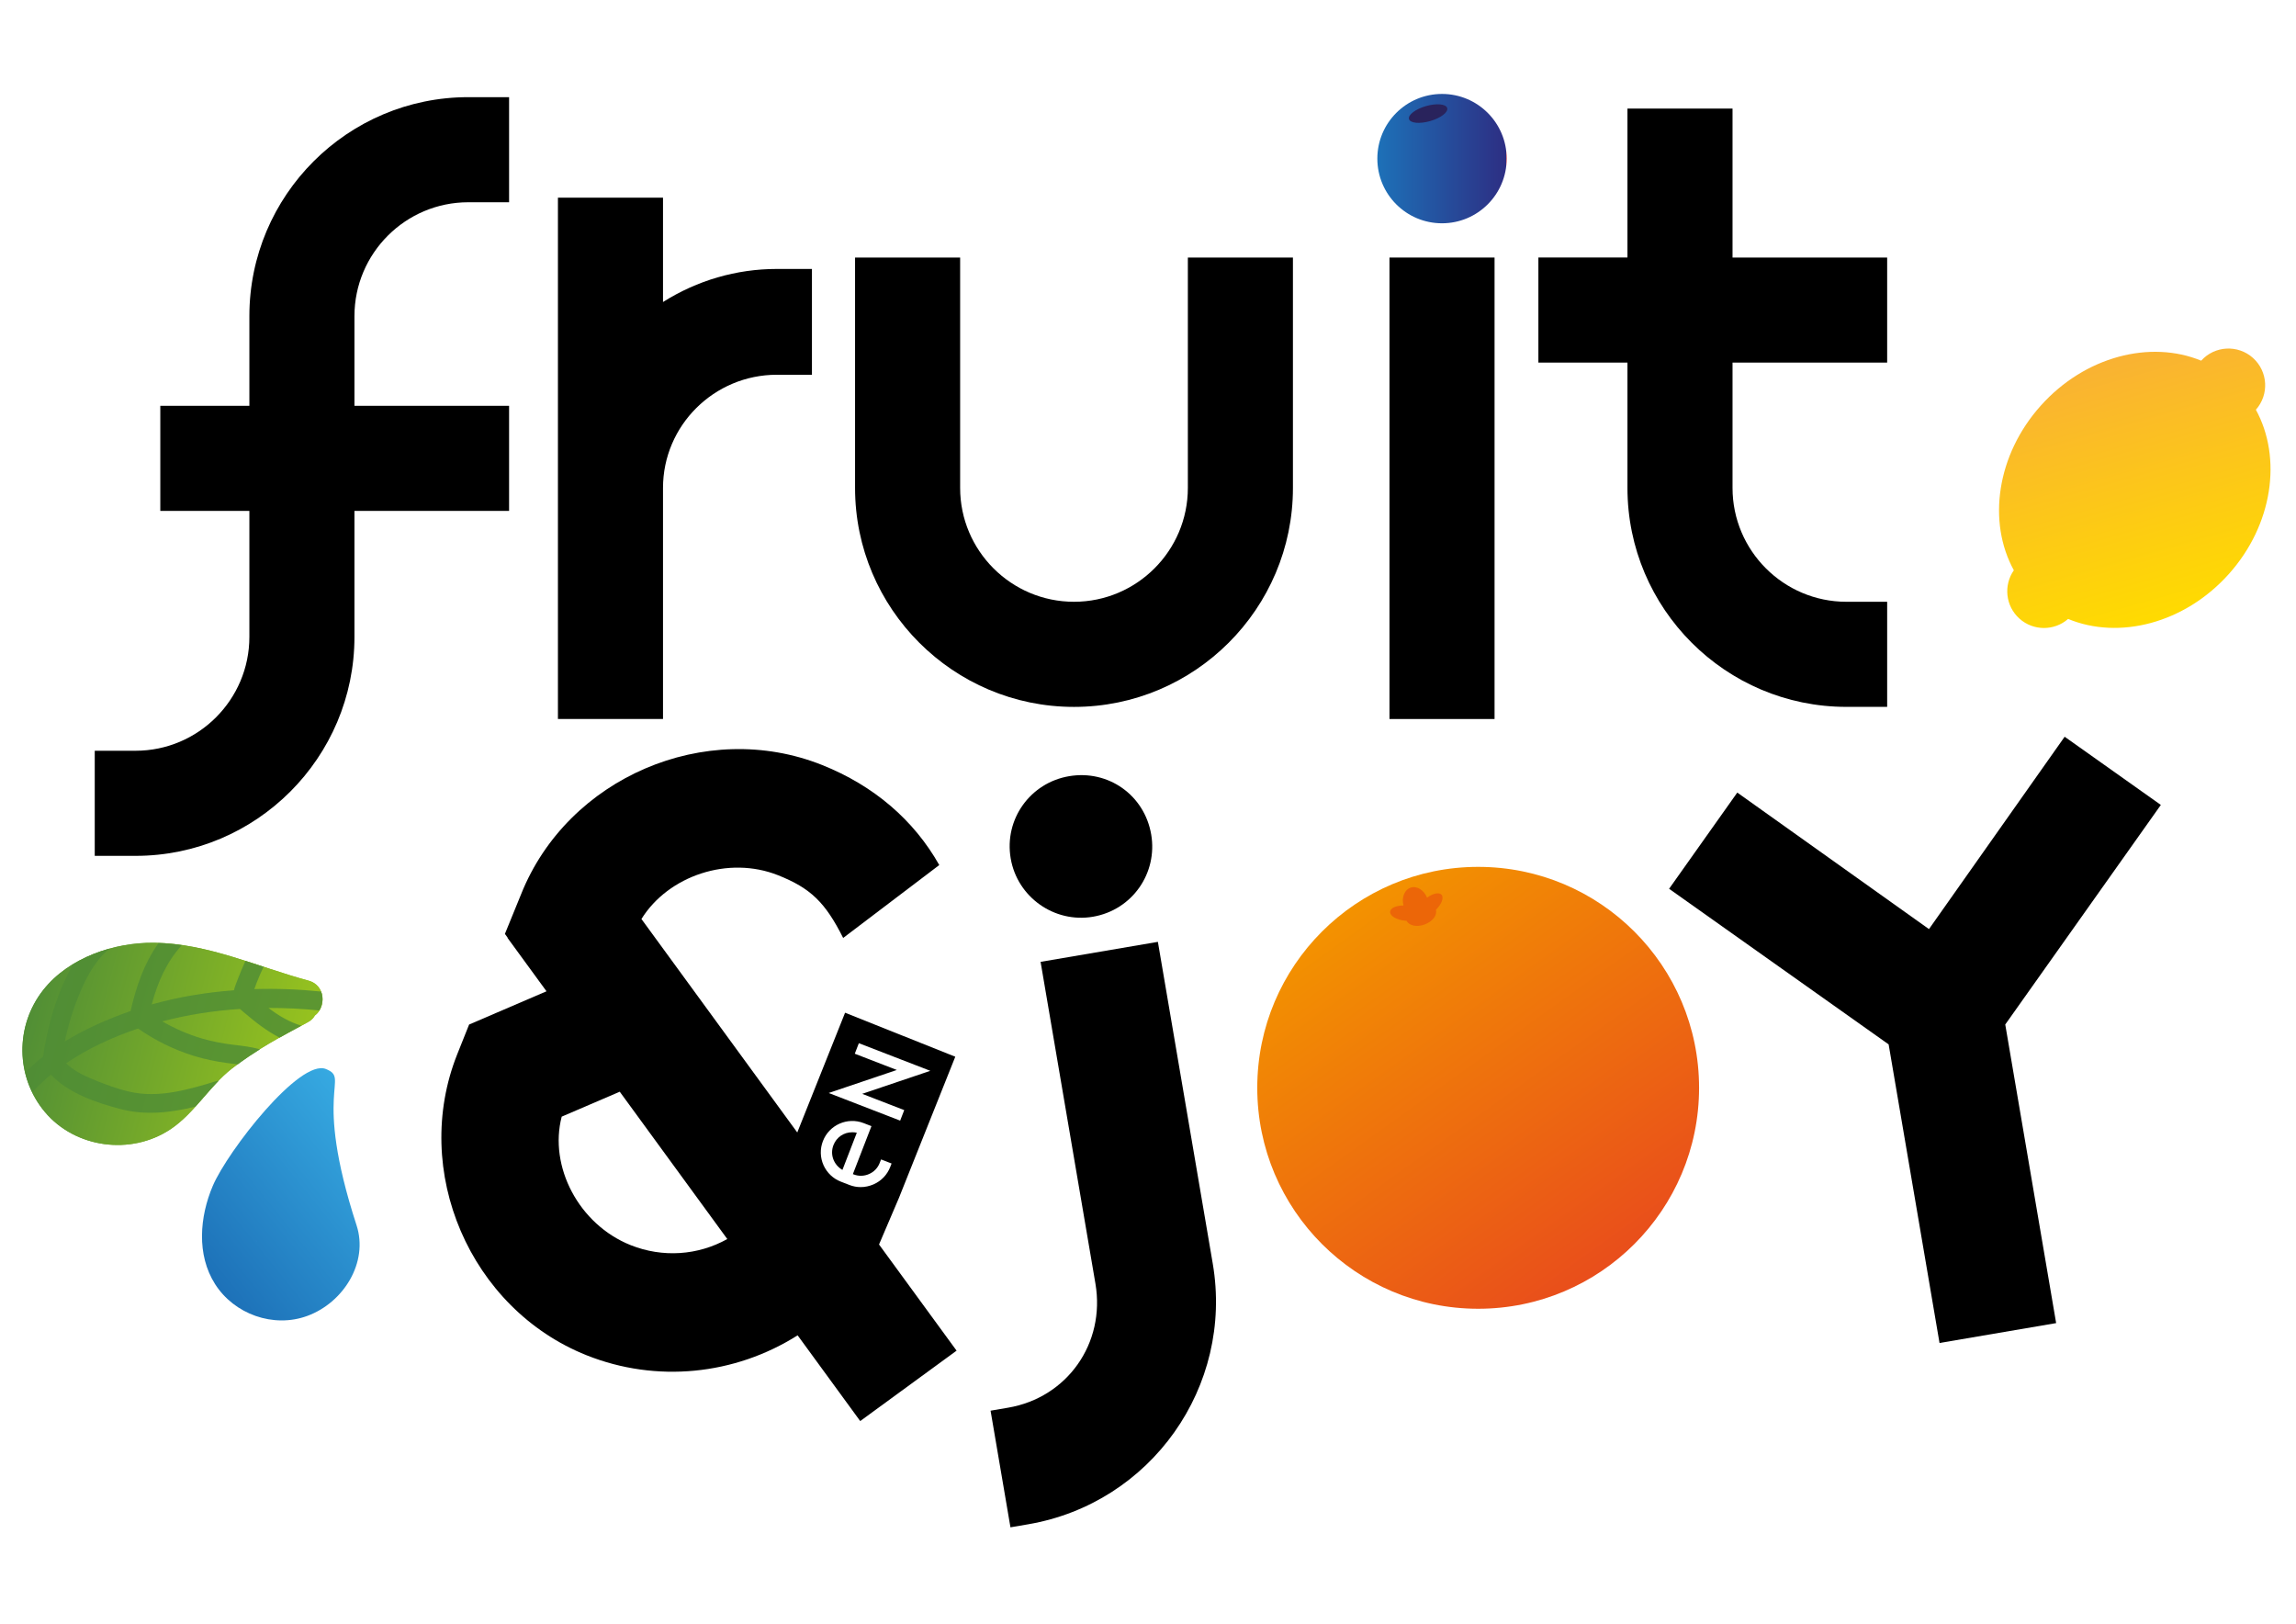 <svg xmlns="http://www.w3.org/2000/svg" xmlns:xlink="http://www.w3.org/1999/xlink" id="Laag_1" x="0px" y="0px" viewBox="0 0 841.89 595.28" style="enable-background:new 0 0 841.89 595.28;" xml:space="preserve">
<style type="text/css">
	.st0{fill:url(#SVGID_1_);}
	.st1{fill:url(#SVGID_2_);}
	.st2{fill:url(#SVGID_3_);}
	.st3{fill:url(#SVGID_4_);}
	.st4{fill:#EC6608;}
	.st5{fill:url(#SVGID_5_);}
	.st6{fill:url(#SVGID_6_);}
	.st7{fill:none;}
	.st8{opacity:0.81;fill:#4F8D36;}
	.st9{fill:url(#SVGID_7_);}
	.st10{fill:url(#SVGID_8_);}
	.st11{fill:#29235C;}
</style>
<g>
	<g>
		
			<linearGradient id="SVGID_1_" gradientUnits="userSpaceOnUse" x1="76.93" y1="337.628" x2="159.234" y2="337.628" gradientTransform="matrix(0.778 -0.628 0.628 0.778 -195.631 253.583)">
			<stop offset="0" style="stop-color:#1D71B8"></stop>
			<stop offset="0.997" style="stop-color:#36A9E1"></stop>
		</linearGradient>
		<path class="st0" d="M78.03,434.75c-4.81,11.28-6.03,25.21,0.82,36c7.02,11.06,21.41,16.24,33.82,11.69    c13.37-4.9,22.47-19.69,18.08-33.2c-16.34-50.24-2.21-53.63-11.23-57.32C109.92,388.01,83.45,422.02,78.03,434.75z M93.91,450.44    C93.94,449.66,93.93,450.02,93.91,450.44L93.91,450.44z M102.37,464.32C102.72,464.38,102.95,464.44,102.37,464.32L102.37,464.32z    "></path>
		
			<linearGradient id="SVGID_2_" gradientUnits="userSpaceOnUse" x1="98.37" y1="338.837" x2="98.876" y2="338.837" gradientTransform="matrix(0.778 -0.628 0.628 0.778 -195.631 253.583)">
			<stop offset="0" style="stop-color:#1D71B8"></stop>
			<stop offset="0.997" style="stop-color:#36A9E1"></stop>
		</linearGradient>
		<path class="st1" d="M93.94,454.82c0.03,0.28,0.05,0.56,0.06,0.84c0,0.01,0,0.01,0,0.02C93.99,454.93,93.96,454.74,93.94,454.82z"></path>
		
			<linearGradient id="SVGID_3_" gradientUnits="userSpaceOnUse" x1="112.813" y1="349.173" x2="113.031" y2="349.173" gradientTransform="matrix(0.778 -0.628 0.628 0.778 -195.631 253.583)">
			<stop offset="0" style="stop-color:#1D71B8"></stop>
			<stop offset="0.997" style="stop-color:#36A9E1"></stop>
		</linearGradient>
		<path class="st2" d="M111.59,454.12C111.59,454.12,111.59,454.11,111.59,454.12c0,0.14,0.01,0.27,0.02,0.36    C111.6,454.36,111.59,454.24,111.59,454.12z"></path>
	</g>
	<g>
		<path d="M91.44,115.9v32.87H58.78v38.53h32.66v46.19c0,23.02-18.73,41.75-41.75,41.75H34.74v38.53h14.95    c44.27,0,80.28-36.01,80.28-80.28v-46.19h56.7v-38.53h-56.7V115.9c0-23.02,18.73-41.75,41.75-41.75h14.95V35.62h-14.95    C127.46,35.62,91.44,71.63,91.44,115.9z"></path>
		<path d="M243.11,110.72V72.47h-38.53v191.13h38.53v-84.72c0-22.88,18.73-41.49,41.75-41.49h12.86V98.6h-12.86    C269.99,98.6,255.63,102.82,243.11,110.72z"></path>
		<path d="M435.56,178.87c0,23.02-18.73,41.75-41.75,41.75c-23.02,0-41.75-18.73-41.75-41.75V94.42h-38.53v84.46    c0,44.27,36.01,80.28,80.28,80.28c44.26,0,80.28-36.01,80.28-80.28V94.42h-38.53V178.87z"></path>
		<rect x="509.49" y="94.42" width="38.53" height="169.18"></rect>
		<path d="M691.98,132.94V94.42h-56.7V39.8h-38.53v54.61h-32.66v38.53h32.66v45.93c0,44.27,36.01,80.28,80.28,80.28h14.95v-38.53    h-14.95c-23.02,0-41.75-18.73-41.75-41.75v-45.93H691.98z"></path>
	</g>
	<path d="M444.69,463.26c7.68,45.08-22.66,87.89-67.74,95.58c-2.83,0.48-3.61,0.61-6.44,1.1l-7.29-42.76   c2.83-0.48,3.61-0.61,6.44-1.1c21.64-3.69,35.74-23.59,32.01-45.48l-20.11-117.97l43.01-7.33L444.69,463.26z M400.75,336.09   c-14.17,2.41-27.73-7.2-30.15-21.37c-2.46-14.42,7.2-27.73,21.37-30.15c14.43-2.46,27.69,6.94,30.15,21.37   C424.53,320.11,415.18,333.63,400.75,336.09z"></path>
	<path d="M757.06,270.1l35.27,25l-57.05,80.5l18.66,109.47l-42.76,7.29l-18.66-109.47l-80.5-57.05l25-35.27l70.29,50.05   L757.06,270.1z"></path>
	<g>
		<path d="M312.52,415.1c-3.05,0-5.78,1.78-6.91,4.72c-1.33,3.44,0.05,7.19,3.29,9.09l5.27-13.63    C313.61,415.15,313.06,415.1,312.52,415.1z"></path>
		<path d="M322.32,456.25l7.3-17.08l20.66-51.76l-40.41-16.13l-17.53,43.9l-57.14-78.26c9.86-15.87,31.89-23.31,50.14-16.03    c11.91,4.75,17.25,9.91,23.83,22.98l35.24-26.73c-9.34-16.54-24.03-29.12-42.94-36.67c-42.77-17.07-93.33,4.64-110.38,47.33    l-5.95,14.58l1.01,1.39l-0.07,0.05l14.31,19.6l-28.38,12.19l-4.33,10.84c-17.07,42.78,4.64,93.34,47.41,110.41    c25.56,10.2,54.29,7.29,77.38-7.31l22.95,31.43l35.34-25.81L322.32,456.25z M231.23,456.48c-19-7.59-30.03-28.83-25.27-47.1    l21.29-9.14l39.43,54.01C255.93,460.25,243.01,461.18,231.23,456.48z M328.84,392.27l-15.41-5.96l1.49-3.86l26.2,10.13    l-24.97,8.44l15.41,5.96l-1.49,3.86l-26.2-10.13L328.84,392.27z M315.59,435.21c-1.38,0-2.76-0.25-4.08-0.76l-3.17-1.23    c-2.85-1.1-5.11-3.25-6.37-6.04c-1.26-2.82-1.34-5.96-0.22-8.85c2.29-5.92,8.98-8.88,14.9-6.59l2.89,1.12l-6.81,17.59l0.28,0.11    c1.83,0.71,3.83,0.66,5.64-0.13c1.81-0.79,3.2-2.23,3.9-4.05l0.51-1.31l3.86,1.49l-0.51,1.31c-1.1,2.83-3.26,5.09-6.1,6.34    C318.78,434.87,317.18,435.21,315.59,435.21z"></path>
	</g>
	<g>
		<g>
			
				<linearGradient id="SVGID_4_" gradientUnits="userSpaceOnUse" x1="493.066" y1="258.302" x2="655.063" y2="258.302" gradientTransform="matrix(0.582 0.813 -0.813 0.582 418.215 -218.397)">
				<stop offset="0" style="stop-color:#F39200"></stop>
				<stop offset="1" style="stop-color:#E94E1B"></stop>
			</linearGradient>
			<circle class="st3" cx="542.01" cy="398.81" r="81"></circle>
		</g>
		<path class="st4" d="M528.57,328.03c-0.9-1.01-3.14-0.51-5.3,1.08c-1.13-2.8-3.73-4.44-6.01-3.69s-3.39,3.61-2.64,6.54    c-2.68,0.01-4.78,0.94-4.9,2.28c-0.14,1.53,2.34,3,5.53,3.3c0.18,0.02,0.34,0.01,0.52,0.02c0.86,1.81,3.74,2.43,6.62,1.37    c2.9-1.07,4.68-3.44,4.13-5.38C528.6,331.48,529.53,329.1,528.57,328.03z"></path>
	</g>
	<g>
		
			<linearGradient id="SVGID_5_" gradientUnits="userSpaceOnUse" x1="-6150.331" y1="3494.453" x2="-6047.096" y2="3494.453" gradientTransform="matrix(0.968 0.252 -0.252 0.968 6842.095 -1462.928)">
			<stop offset="0" style="stop-color:#4F8D36"></stop>
			<stop offset="0.993" style="stop-color:#95C11F"></stop>
		</linearGradient>
		<path class="st5" d="M84.93,391.83c8.6-6.77,18.31-11.95,27.94-17.07c1.25-0.67,2.07-1.53,2.6-2.47    c4.06-2.96,4.07-11.05-2.39-12.79c-18.7-5.04-36.78-13.61-56.48-13.86c-14.75-0.18-31.35,5.41-40.73,17.29    c-10.36,13.12-10.22,31.86,0.58,44.73c11.15,13.29,31.54,15.98,45.99,6.39C71.28,408.19,76.61,398.39,84.93,391.83z"></path>
		
			<linearGradient id="SVGID_6_" gradientUnits="userSpaceOnUse" x1="-6150.331" y1="3494.453" x2="-6047.096" y2="3494.453" gradientTransform="matrix(0.968 0.252 -0.252 0.968 6842.095 -1462.928)">
			<stop offset="0" style="stop-color:#4F8D36"></stop>
			<stop offset="0.993" style="stop-color:#95C11F"></stop>
		</linearGradient>
		<path class="st6" d="M84.93,391.83c8.6-6.77,18.31-11.95,27.94-17.07c1.25-0.67,2.07-1.53,2.6-2.47    c4.06-2.96,4.07-11.05-2.39-12.79c-18.7-5.04-36.78-13.61-56.48-13.86c-14.75-0.18-31.35,5.41-40.73,17.29    c-10.36,13.12-10.22,31.86,0.58,44.73c11.15,13.29,31.54,15.98,45.99,6.39C71.28,408.19,76.61,398.39,84.93,391.83z"></path>
		<path class="st7" d="M84.93,391.83c8.6-6.77,18.31-11.95,27.94-17.07c1.25-0.67,2.07-1.53,2.6-2.47    c4.06-2.96,4.07-11.05-2.39-12.79c-18.7-5.04-36.78-13.61-56.48-13.86c-14.75-0.18-31.35,5.41-40.73,17.29    c-10.36,13.12-10.22,31.86,0.58,44.73c11.15,13.29,31.54,15.98,45.99,6.39C71.28,408.19,76.61,398.39,84.93,391.83z"></path>
		<path class="st8" d="M117.74,363.52c-8.12-0.84-16.31-1.15-24.48-0.9c0.29-0.83,0.59-1.66,0.91-2.48c0.75-1.94,1.59-3.83,2.49-5.7    c-2.22-0.73-4.44-1.44-6.66-2.15c-0.98,2.1-1.88,4.24-2.7,6.4c-0.52,1.37-1.15,2.86-1.53,4.36c-10.19,0.77-20.3,2.42-30.14,5.19    c2.14-8.01,5.4-15.53,11.02-21.71c-2.81-0.4-5.64-0.68-8.51-0.78c-5.27,7.33-8.26,16.01-10.27,24.95    c-0.27,0.09-0.55,0.16-0.81,0.26c-7.94,2.8-15.95,6.35-23.31,10.86c1.27-6.05,3.1-11.99,5.49-17.69    c2.51-5.97,5.78-12.24,10.95-16.33c-4.76,1.31-9.33,3.28-13.5,5.83c-1.25,2.27-2.41,4.59-3.44,6.94    c-3.76,8.55-6.15,17.56-7.46,26.79c-2.29,1.78-4.45,3.71-6.52,5.74c0.59,2.52,1.47,4.96,2.62,7.32c2.11-2.29,4.34-4.47,6.76-6.46    c6.47,6.87,16.82,10.37,25.61,12.65c9.27,2.4,18.41,1.29,27.42-0.91c2.83-3.14,5.54-6.43,8.49-9.46c-0.2,0.03-0.38-0.01-0.6,0.05    c-10.39,3.13-21.36,6.46-32.25,3.91c-4.83-1.13-9.57-2.94-14.13-4.87c-3.21-1.36-6.45-3.05-8.96-5.51c8-5.44,17-9.55,25.98-12.61    c0.14-0.05,0.28-0.08,0.42-0.13c6.3,4.38,13.26,7.83,20.61,10.07c3.93,1.2,7.95,2.02,12.03,2.57c1.31,0.18,2.62,0.33,3.93,0.5    c2.64-1.96,5.35-3.79,8.14-5.52c-3.1-0.89-6.32-1.27-9.53-1.64c-4.01-0.47-7.94-1.21-11.82-2.35c-5.1-1.49-9.92-3.64-14.5-6.26    c9.34-2.46,18.88-3.92,28.49-4.55c0.46,0.41,0.95,0.81,1.41,1.21c4.07,3.46,8.38,6.89,13.16,9.31c2.65-1.49,5.32-2.96,8-4.39    c-4.44-1.29-8.42-3.68-12.1-6.5c6.22-0.02,12.44,0.3,18.64,0.92C118.32,368.43,118.64,365.77,117.74,363.52z"></path>
	</g>
	
		<linearGradient id="SVGID_7_" gradientUnits="userSpaceOnUse" x1="364.88" y1="102.201" x2="461.984" y2="102.201" gradientTransform="matrix(0.274 0.962 -0.962 0.274 768.613 -246.212)">
		<stop offset="0" style="stop-color:#F9B233"></stop>
		<stop offset="1" style="stop-color:#FFDB00"></stop>
	</linearGradient>
	<path class="st9" d="M817.24,210.47c16.2-18.08,19.6-42.59,9.94-60.26c4.93-5.54,4.46-14.03-1.07-18.99   c-5.53-4.95-14.02-4.5-18.99,1.01c-18.62-7.67-42.61-1.61-58.81,16.48c-16.23,18.12-19.61,42.68-9.88,60.36   c-3.84,5.51-3.07,13.13,2.06,17.73c5.13,4.59,12.79,4.53,17.84,0.11C776.96,234.64,801.01,228.59,817.24,210.47z"></path>
	<g>
		<linearGradient id="SVGID_8_" gradientUnits="userSpaceOnUse" x1="505.044" y1="58.146" x2="552.458" y2="58.146">
			<stop offset="0" style="stop-color:#1D71B8"></stop>
			<stop offset="0.997" style="stop-color:#2D2E83"></stop>
			<stop offset="1" style="stop-color:#BE1622"></stop>
		</linearGradient>
		<circle class="st10" cx="528.75" cy="58.15" r="23.71"></circle>
		
			<ellipse transform="matrix(0.961 -0.277 0.277 0.961 9.061 146.864)" class="st11" cx="523.54" cy="41.41" rx="7.29" ry="2.85"></ellipse>
	</g>
</g>
</svg>
